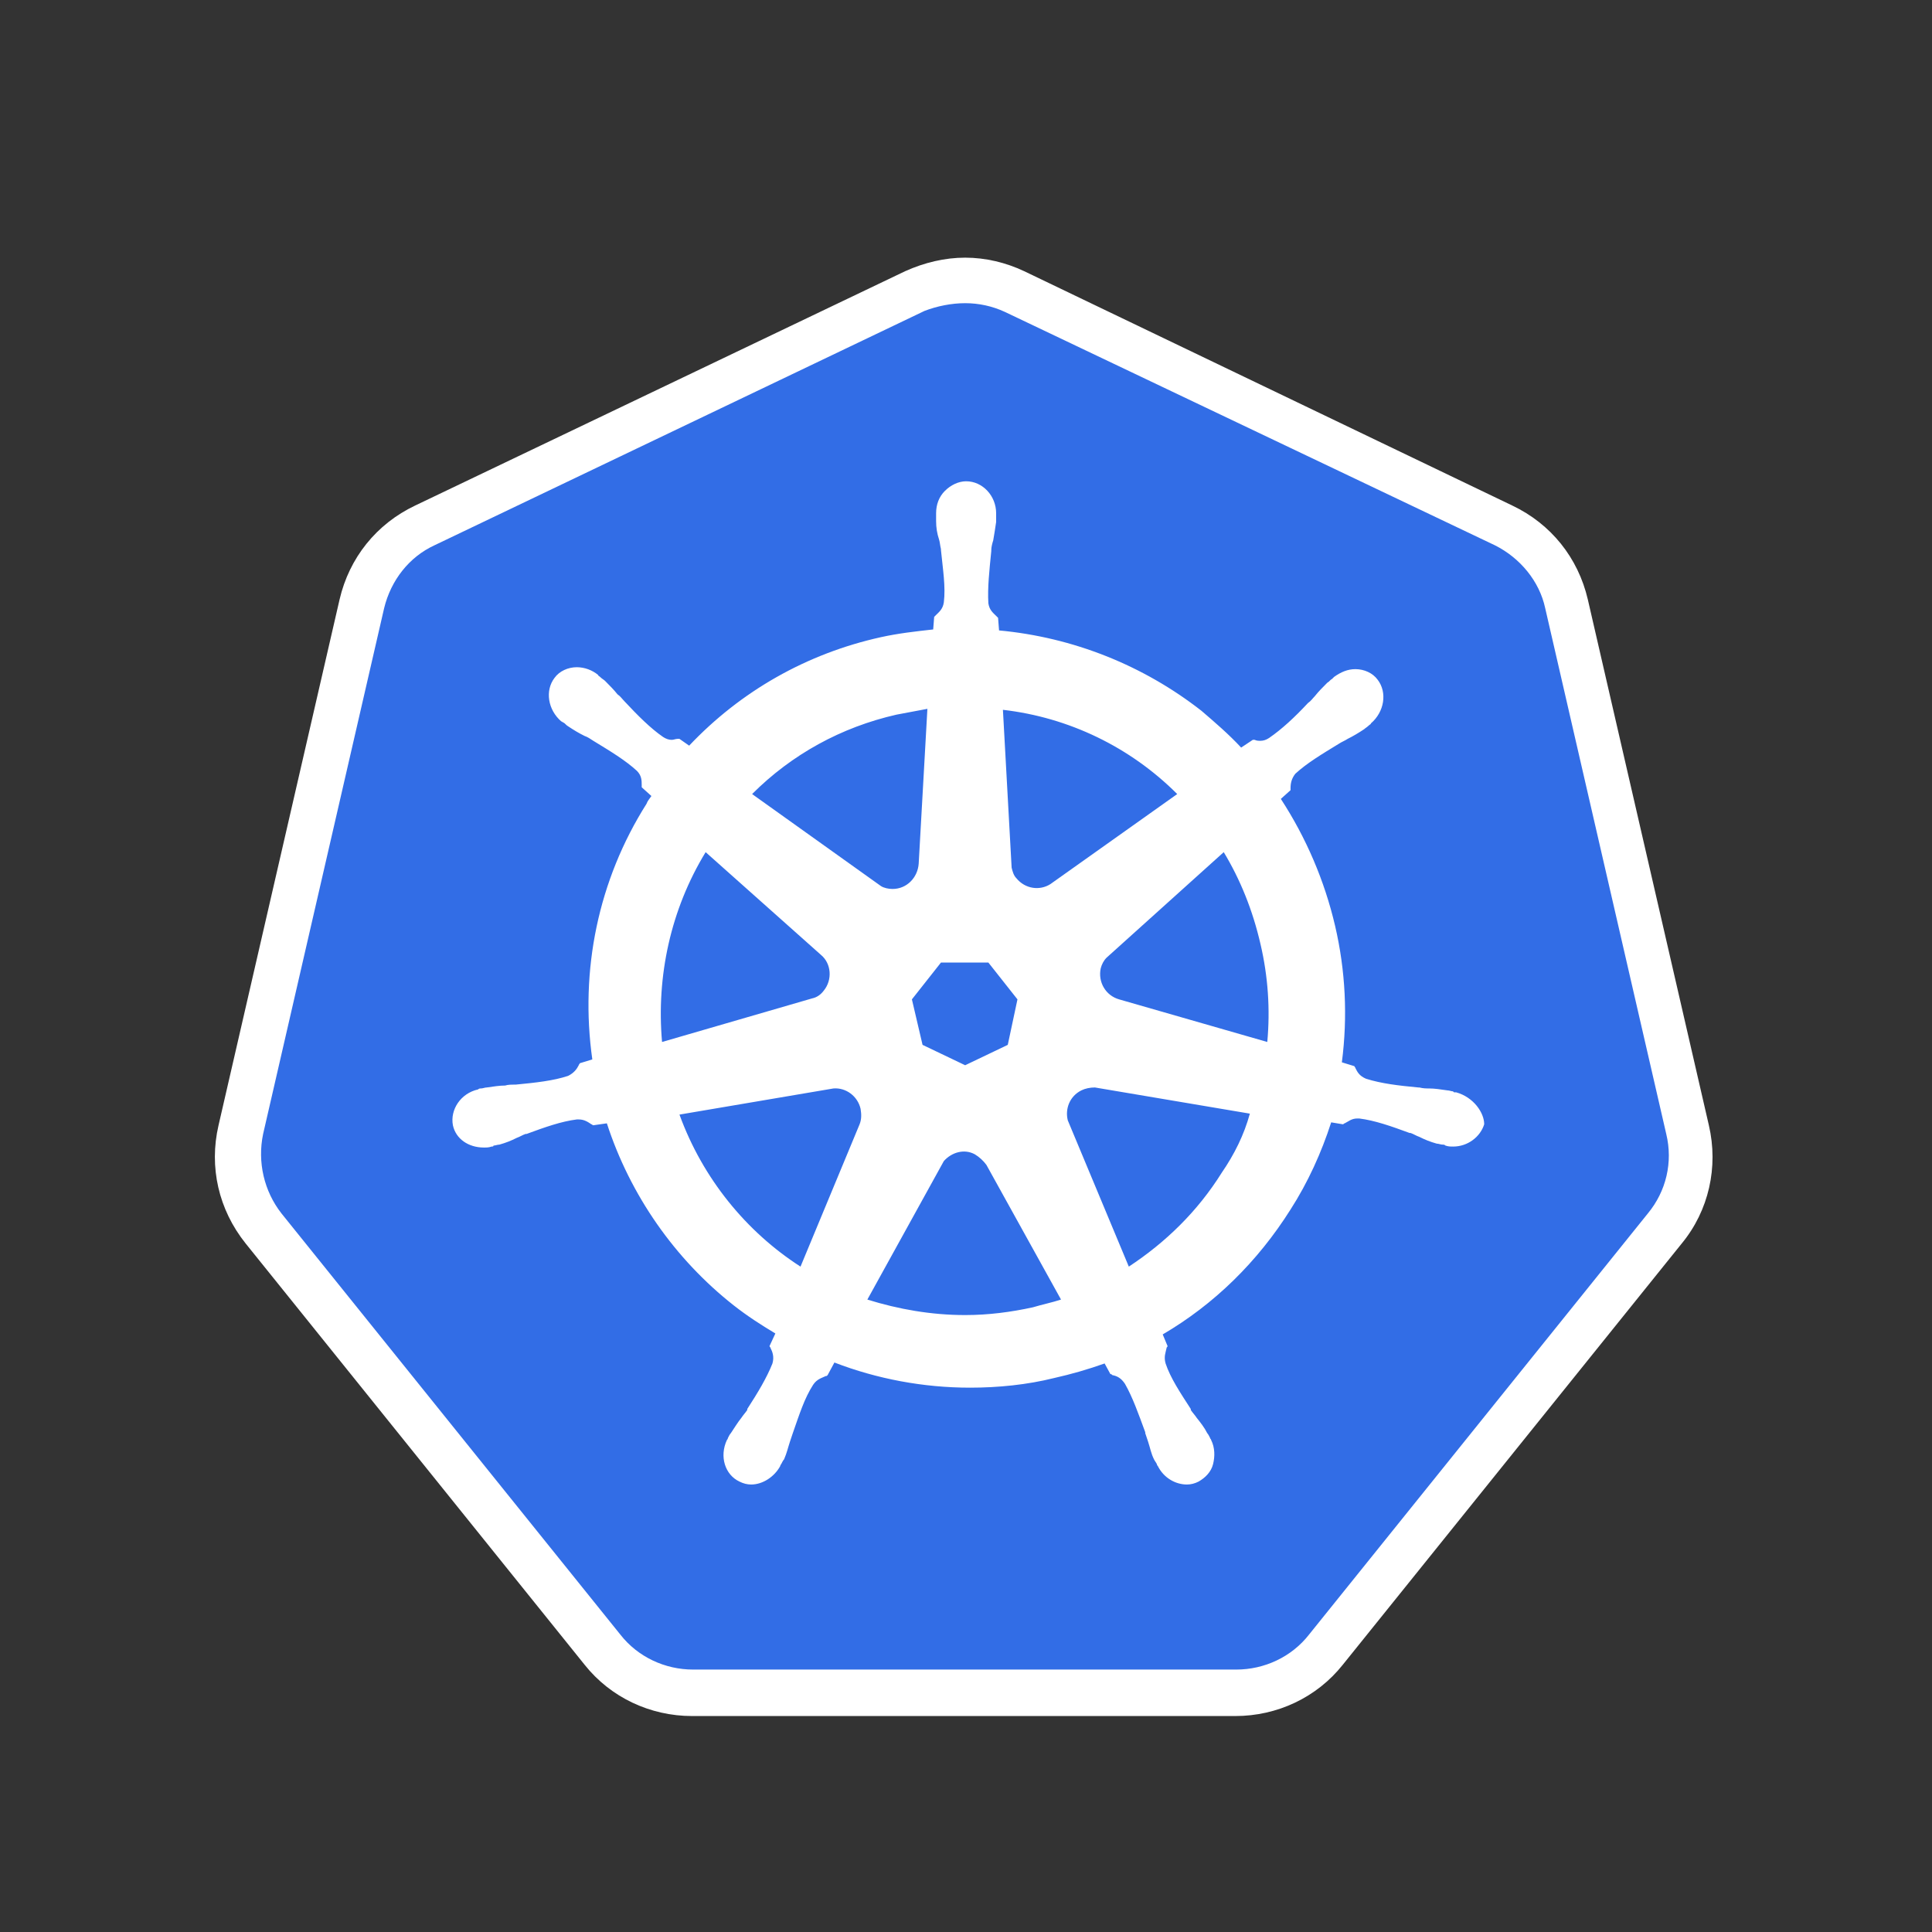 <svg width="55" height="55" viewBox="0 0 55 55" fill="none" xmlns="http://www.w3.org/2000/svg">
<rect x="0" y="0" width="55" height="55" fill="#333333" stroke="none"/>
<mask id="mask0_658_2745" style="mask-type:alpha" maskUnits="userSpaceOnUse" x="0" y="0" width="55" height="55">
<rect width="55" height="55" fill="#D9D9D9"/>
</mask>
<g mask="url(#mask0_658_2745)">
<path d="M19.729 48.187C18.736 48.187 17.799 47.746 17.165 46.946L7.517 34.954C6.882 34.155 6.634 33.135 6.882 32.142L10.328 17.173C10.549 16.181 11.21 15.381 12.12 14.94L26.07 8.269C26.511 8.048 27.007 7.938 27.503 7.938C27.999 7.938 28.495 8.048 28.937 8.269L42.886 14.913C43.796 15.354 44.457 16.153 44.678 17.146L48.124 32.115C48.344 33.107 48.124 34.127 47.49 34.927L37.841 46.919C37.207 47.691 36.27 48.159 35.277 48.159L19.729 48.187H19.729Z" fill="#326DE6"/>
<path d="M27.476 8.631C27.862 8.631 28.248 8.713 28.606 8.879L42.556 15.523C43.272 15.881 43.824 16.543 43.989 17.315L47.435 32.284C47.628 33.083 47.435 33.91 46.911 34.544L37.263 46.536C36.767 47.17 35.995 47.529 35.195 47.529H19.73C18.93 47.529 18.158 47.17 17.662 46.536L8.013 34.544C7.517 33.91 7.324 33.083 7.49 32.284L10.935 17.315C11.129 16.515 11.652 15.853 12.369 15.523L26.319 8.851C26.677 8.713 27.09 8.631 27.476 8.631L27.476 8.631ZM27.476 7.335C26.897 7.335 26.318 7.473 25.767 7.721L11.818 14.392C10.715 14.916 9.943 15.881 9.667 17.066L6.221 32.036C5.946 33.221 6.221 34.434 6.993 35.399L16.642 47.391C17.386 48.328 18.517 48.852 19.702 48.852H35.167C36.353 48.852 37.483 48.328 38.227 47.391L47.876 35.399C48.648 34.462 48.924 33.221 48.648 32.035L45.202 17.066C44.926 15.881 44.155 14.916 43.052 14.392L29.158 7.721C28.634 7.473 28.055 7.335 27.476 7.335Z" fill="white"/>
<path d="M41.453 31.096C41.425 31.096 41.425 31.096 41.453 31.096H41.425C41.398 31.096 41.37 31.096 41.37 31.069C41.315 31.069 41.26 31.041 41.205 31.041C41.012 31.014 40.846 30.986 40.681 30.986C40.598 30.986 40.516 30.986 40.405 30.958H40.378C39.799 30.903 39.33 30.848 38.889 30.71C38.696 30.628 38.641 30.517 38.586 30.407C38.586 30.38 38.558 30.38 38.558 30.352L38.2 30.242C38.369 28.945 38.304 27.628 38.007 26.355C37.706 25.07 37.183 23.848 36.463 22.743L36.739 22.495V22.44C36.739 22.302 36.766 22.164 36.876 22.026C37.207 21.723 37.621 21.475 38.117 21.172C38.2 21.117 38.282 21.089 38.365 21.034C38.531 20.951 38.668 20.869 38.834 20.759C38.861 20.731 38.916 20.703 38.972 20.648C38.999 20.621 39.027 20.621 39.027 20.593C39.413 20.262 39.495 19.711 39.22 19.352C39.082 19.159 38.834 19.049 38.586 19.049C38.365 19.049 38.172 19.132 37.979 19.27L37.924 19.325C37.869 19.352 37.841 19.408 37.786 19.435C37.648 19.573 37.538 19.683 37.428 19.821C37.373 19.876 37.318 19.959 37.235 20.014C36.849 20.428 36.49 20.759 36.132 21.006C36.05 21.062 35.967 21.089 35.884 21.089C35.829 21.089 35.774 21.089 35.719 21.062H35.664L35.333 21.282C34.974 20.896 34.588 20.566 34.203 20.235C32.541 18.936 30.541 18.142 28.441 17.947L28.413 17.588L28.358 17.533C28.275 17.45 28.165 17.368 28.137 17.175C28.11 16.733 28.165 16.237 28.22 15.686V15.658C28.22 15.576 28.248 15.466 28.275 15.383C28.303 15.217 28.331 15.052 28.358 14.859V14.611C28.358 14.115 27.972 13.701 27.504 13.701C27.283 13.701 27.062 13.811 26.897 13.977C26.732 14.142 26.649 14.363 26.649 14.611V14.831C26.649 15.024 26.677 15.19 26.732 15.355C26.759 15.438 26.759 15.521 26.787 15.631V15.658C26.842 16.21 26.924 16.706 26.869 17.147C26.842 17.34 26.732 17.423 26.649 17.506L26.594 17.561L26.566 17.919C26.07 17.974 25.574 18.029 25.078 18.139C22.955 18.608 21.08 19.683 19.619 21.227L19.343 21.034H19.288C19.233 21.034 19.178 21.062 19.123 21.062C19.04 21.062 18.958 21.034 18.875 20.979C18.516 20.731 18.158 20.372 17.772 19.959C17.717 19.904 17.662 19.821 17.579 19.766C17.469 19.628 17.358 19.518 17.221 19.38C17.193 19.352 17.138 19.325 17.083 19.27C17.055 19.242 17.028 19.242 17.028 19.215C16.857 19.074 16.643 18.996 16.421 18.994C16.173 18.994 15.925 19.104 15.787 19.297C15.511 19.656 15.594 20.207 15.98 20.538C16.008 20.538 16.008 20.566 16.035 20.566C16.09 20.593 16.118 20.648 16.173 20.676C16.338 20.786 16.476 20.869 16.642 20.951C16.725 20.979 16.807 21.034 16.89 21.089C17.386 21.392 17.8 21.641 18.131 21.944C18.268 22.082 18.268 22.22 18.268 22.357V22.412L18.544 22.661C18.489 22.743 18.434 22.799 18.406 22.881C17.028 25.059 16.504 27.623 16.862 30.159L16.504 30.269C16.504 30.297 16.476 30.297 16.476 30.324C16.421 30.435 16.338 30.545 16.173 30.628C15.76 30.765 15.263 30.821 14.685 30.876H14.657C14.574 30.876 14.464 30.876 14.381 30.903C14.216 30.903 14.05 30.931 13.857 30.958C13.802 30.958 13.747 30.986 13.692 30.986C13.665 30.986 13.637 30.986 13.609 31.014C13.113 31.124 12.81 31.593 12.893 32.033C12.975 32.42 13.334 32.668 13.775 32.668C13.857 32.668 13.913 32.668 13.995 32.64C14.023 32.64 14.05 32.64 14.05 32.612C14.106 32.612 14.161 32.585 14.216 32.585C14.409 32.53 14.547 32.475 14.712 32.392C14.795 32.364 14.877 32.309 14.96 32.282H14.988C15.511 32.089 15.98 31.923 16.421 31.868H16.476C16.642 31.868 16.752 31.951 16.835 32.006C16.862 32.006 16.862 32.034 16.89 32.034L17.276 31.979C17.938 34.018 19.206 35.838 20.887 37.161C21.273 37.464 21.659 37.713 22.073 37.961L21.907 38.319C21.907 38.347 21.935 38.347 21.935 38.374C21.99 38.484 22.045 38.622 21.99 38.815C21.825 39.229 21.576 39.642 21.273 40.111V40.139C21.218 40.221 21.163 40.276 21.108 40.359C20.998 40.497 20.915 40.635 20.805 40.8C20.777 40.828 20.749 40.883 20.722 40.938C20.722 40.965 20.694 40.993 20.694 40.993C20.474 41.462 20.639 41.986 21.053 42.178C21.163 42.234 21.273 42.261 21.384 42.261C21.714 42.261 22.045 42.041 22.211 41.737C22.211 41.71 22.238 41.682 22.238 41.682C22.266 41.627 22.293 41.572 22.321 41.544C22.404 41.351 22.431 41.214 22.486 41.048L22.569 40.8C22.762 40.249 22.9 39.808 23.148 39.422C23.258 39.256 23.396 39.229 23.506 39.174C23.534 39.174 23.534 39.174 23.561 39.146L23.754 38.788C24.967 39.256 26.291 39.504 27.614 39.504C28.413 39.504 29.24 39.422 30.012 39.229C30.498 39.12 30.977 38.982 31.446 38.815L31.611 39.118C31.639 39.118 31.639 39.118 31.666 39.146C31.804 39.174 31.914 39.229 32.025 39.394C32.245 39.78 32.41 40.249 32.603 40.773V40.8L32.686 41.048C32.741 41.214 32.769 41.379 32.852 41.544C32.879 41.599 32.907 41.627 32.934 41.682C32.934 41.71 32.962 41.737 32.962 41.737C33.127 42.068 33.458 42.261 33.789 42.261C33.899 42.261 34.01 42.234 34.12 42.178C34.313 42.068 34.478 41.903 34.533 41.682C34.588 41.462 34.588 41.214 34.478 40.993C34.478 40.965 34.45 40.965 34.45 40.938C34.423 40.883 34.395 40.828 34.368 40.8C34.285 40.635 34.175 40.497 34.065 40.359C34.01 40.276 33.954 40.221 33.899 40.139V40.111C33.596 39.642 33.32 39.229 33.182 38.815C33.127 38.622 33.182 38.512 33.21 38.374C33.21 38.347 33.238 38.347 33.238 38.319L33.1 37.988C34.561 37.134 35.801 35.921 36.739 34.432C37.235 33.66 37.621 32.806 37.896 31.951L38.227 32.006C38.255 32.006 38.255 31.978 38.282 31.978C38.393 31.923 38.475 31.841 38.641 31.841H38.696C39.137 31.896 39.606 32.061 40.13 32.254H40.157C40.24 32.282 40.322 32.337 40.405 32.364C40.571 32.447 40.708 32.502 40.901 32.557C40.956 32.557 41.012 32.585 41.067 32.585C41.094 32.585 41.122 32.585 41.149 32.612C41.232 32.64 41.287 32.64 41.37 32.64C41.783 32.64 42.142 32.364 42.252 32.006C42.252 31.675 41.949 31.234 41.453 31.096V31.096ZM28.689 29.745L27.476 30.325L26.263 29.745L25.96 28.45L26.787 27.402H28.137L28.965 28.45L28.689 29.745H28.689ZM35.884 26.878C36.098 27.79 36.163 28.73 36.077 29.663L31.859 28.45C31.473 28.34 31.253 27.954 31.335 27.568C31.363 27.457 31.418 27.347 31.501 27.264L34.837 24.259C35.305 25.031 35.663 25.914 35.884 26.878ZM33.513 22.605L29.902 25.169C29.599 25.362 29.185 25.307 28.937 25.004C28.854 24.921 28.827 24.811 28.799 24.701L28.551 20.207C30.429 20.423 32.178 21.269 33.513 22.605ZM25.519 20.345C25.822 20.29 26.098 20.235 26.401 20.179L26.153 24.59C26.125 24.976 25.822 25.307 25.408 25.307C25.298 25.307 25.16 25.279 25.078 25.224L21.411 22.605C22.541 21.475 23.947 20.703 25.519 20.345ZM20.088 24.259L23.368 27.181C23.672 27.43 23.699 27.898 23.451 28.201C23.368 28.312 23.258 28.394 23.12 28.422L18.847 29.663C18.682 27.788 19.095 25.886 20.088 24.259ZM19.343 31.73L23.727 30.986C24.085 30.958 24.416 31.206 24.499 31.565C24.526 31.73 24.526 31.868 24.471 32.006L22.789 36.058C21.246 35.066 20.005 33.55 19.343 31.73ZM29.406 37.216C28.772 37.354 28.137 37.437 27.476 37.437C26.511 37.437 25.574 37.271 24.692 36.996L26.869 33.053C27.09 32.805 27.448 32.695 27.752 32.861C27.88 32.939 27.993 33.042 28.082 33.164L30.205 36.996C29.957 37.078 29.681 37.133 29.405 37.216H29.406ZM34.781 33.384C34.092 34.487 33.182 35.369 32.135 36.058L30.398 31.895C30.315 31.565 30.453 31.206 30.784 31.041C30.894 30.986 31.032 30.958 31.17 30.958L35.581 31.703C35.415 32.309 35.14 32.861 34.781 33.384Z" fill="white"/>
</g>
</svg>
